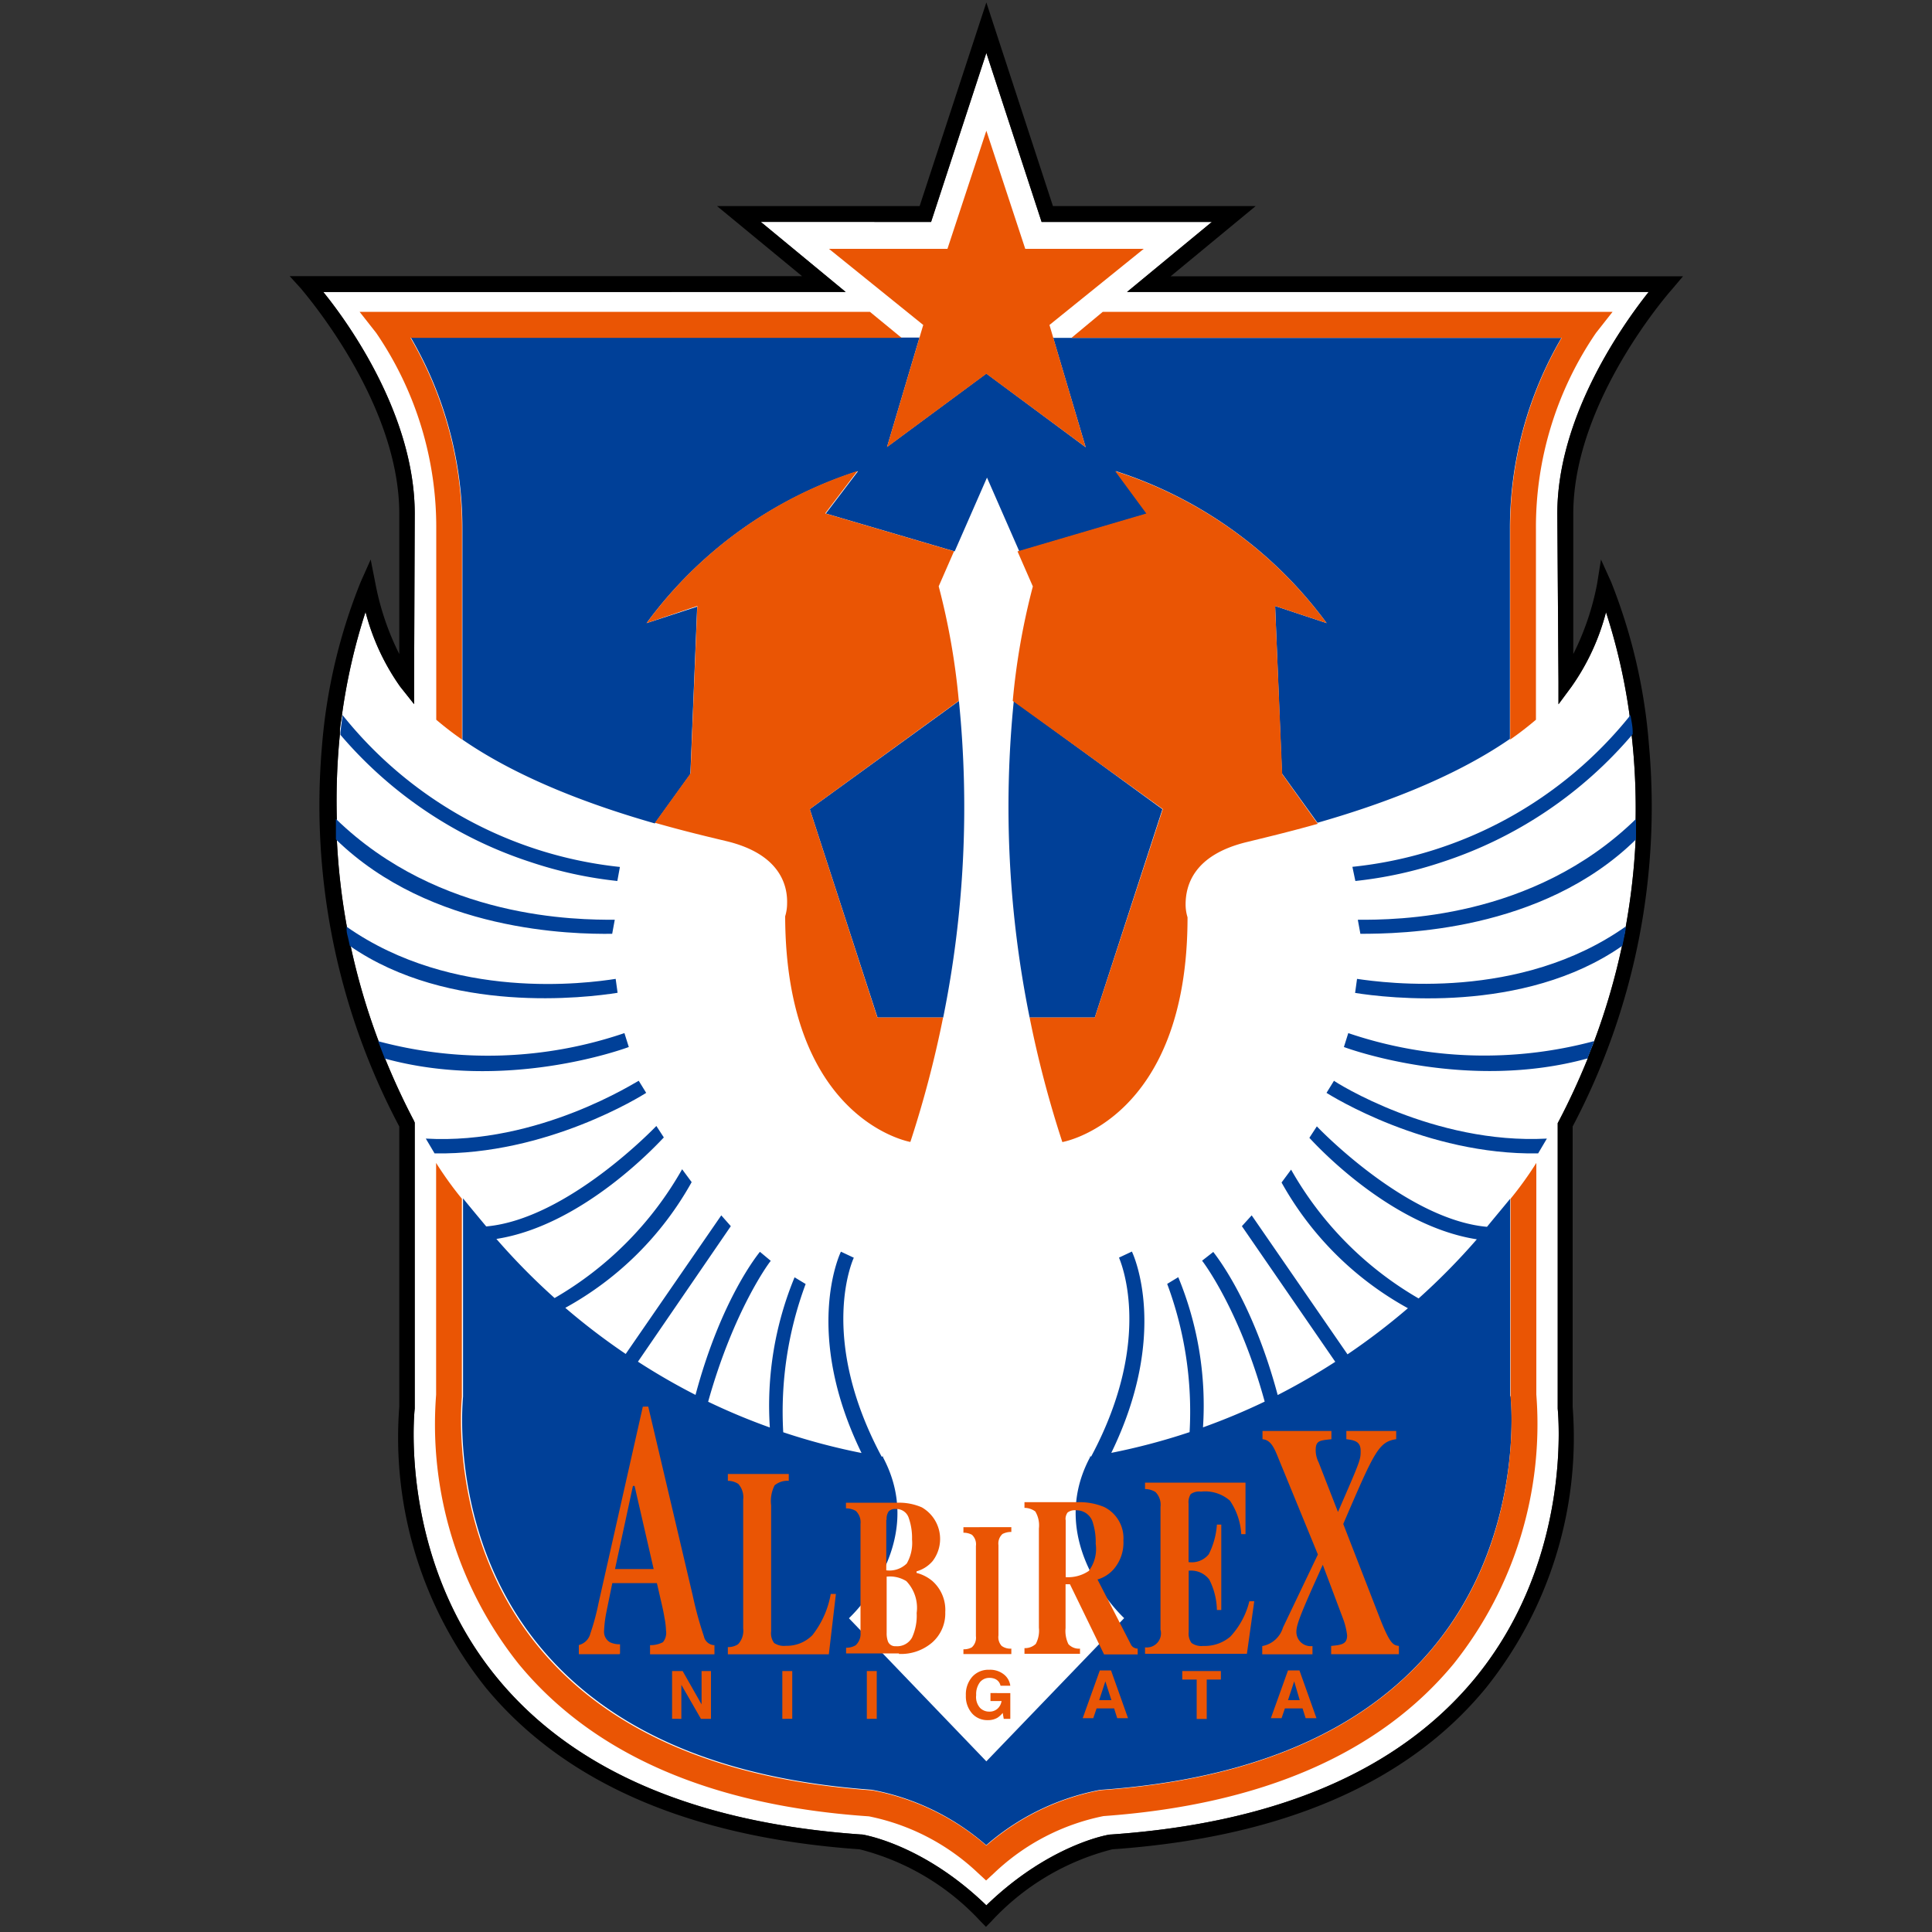 <svg id="レイヤー_1" data-name="レイヤー 1" xmlns="http://www.w3.org/2000/svg" viewBox="0 0 150 150"><rect x="0" y="0" width="150" height="150" fill="#333333" stroke="none"/><defs><style>.cls-1{fill:#fff;}.cls-2{fill:#004098;}.cls-3{fill:#ea5504;}</style></defs><title>名称未設定-17</title><path class="cls-1" d="M120.91,39.88L121,52.95v1.73L122,53.33a17.75,17.75,0,0,0,2.69-5.8,46.39,46.39,0,0,1,1.83,8h0v0.11c0.06,0.4.11,0.81,0.16,1.23l0,0.2h0a51.64,51.64,0,0,1,.31,6.54h0s0,0.07,0,.11q0,0.66,0,1.33s0,0.1,0,.15h0a51.34,51.34,0,0,1-.77,6.76h0l-0.05.26c0,0.25-.1.51-0.15,0.77s-0.06.31-.09,0.46h0a51.91,51.91,0,0,1-2.17,7.42h0c-0.1.28-.22,0.56-0.33,0.84l-0.17.43,0,0.07h0c-0.65,1.6-1.39,3.22-2.25,4.86l-0.07.13v22.16c0,0.12,1.27,11.63-6.47,21-5.9,7.12-15.4,11.18-28.21,12.07H86.22c-0.2,0-4.8.81-9.64,5.5h0c-4.85-4.7-9.45-5.47-9.64-5.5H66.88c-12.82-.89-22.31-4.95-28.21-12.07-7.74-9.34-6.49-20.86-6.47-21V87.16L32.13,87c-0.86-1.64-1.6-3.26-2.25-4.86h0l0-.07-0.17-.43c-0.11-.28-0.22-0.56-0.33-0.84h0a51.89,51.89,0,0,1-2.17-7.42h0c0-.16-0.06-0.31-0.09-0.46s-0.1-.51-0.15-0.77l-0.05-.26h0a51.42,51.42,0,0,1-.77-6.76h0s0-.1,0-0.15q0-.67,0-1.33s0-.07,0-0.11h0A51.69,51.69,0,0,1,26.39,57h0l0-.2c0-.42.1-0.83,0.16-1.23V55.51h0a46.34,46.34,0,0,1,1.83-8,17.74,17.74,0,0,0,2.69,5.8l1.08,1.36V52.95l0.05-13.07c0-7.52-5-14.63-7.1-17.21H65.66l-6.59-5.44H72.29L76.58,4.11l4.29,13.12H94.09L87.5,22.67H128C125.95,25.25,120.91,32.36,120.91,39.88Z"/><path d="M130.67,21.45H90.89L97.49,16H81.75L76.58,0.19,71.4,16H55.67l6.6,5.44H22.49l0.91,1C23.47,22.57,31,31.11,31,39.88c0,0,0,7.19,0,10.9a20.79,20.79,0,0,1-1.85-5.46l-0.37-1.88L28,45.19A43.21,43.21,0,0,0,25,57.9,53.23,53.23,0,0,0,31,87.46v21.76a31.12,31.12,0,0,0,6.74,21.84c6.12,7.39,15.89,11.6,29,12.52a19.22,19.22,0,0,1,9.38,5.58l0.43,0.44h0l0.43-.44a19.22,19.22,0,0,1,9.38-5.58c13.16-.92,22.93-5.13,29-12.52a31.12,31.12,0,0,0,6.74-21.84V87.46a53.23,53.23,0,0,0,5.93-29.56,43.21,43.21,0,0,0-2.94-12.71l-0.79-1.75L124,45.32a20.78,20.78,0,0,1-1.85,5.46c0-3.71,0-10.91,0-10.9,0-8.77,7.56-17.3,7.64-17.39Zm-9.76,18.42L121,52.95v1.73L122,53.33a17.75,17.75,0,0,0,2.69-5.8,46.39,46.39,0,0,1,1.83,8h0v0.11c0.06,0.4.11,0.81,0.16,1.23l0,0.2h0a51.64,51.64,0,0,1,.31,6.54h0s0,0.07,0,.11q0,0.66,0,1.33s0,0.1,0,.15h0a51.34,51.34,0,0,1-.77,6.76h0l-0.05.26c0,0.25-.1.51-0.15,0.77s-0.06.31-.09,0.46h0a51.91,51.91,0,0,1-2.17,7.42h0c-0.1.28-.22,0.56-0.33,0.84l-0.17.43,0,0.07h0c-0.65,1.6-1.39,3.22-2.25,4.86l-0.07.13v22.16c0,0.12,1.27,11.63-6.47,21-5.9,7.12-15.4,11.18-28.21,12.07H86.22c-0.2,0-4.8.81-9.64,5.5h0c-4.85-4.7-9.45-5.47-9.64-5.5H66.88c-12.82-.89-22.31-4.95-28.21-12.07-7.74-9.34-6.49-20.86-6.47-21V87.16L32.13,87c-0.86-1.64-1.6-3.26-2.25-4.86h0l0-.07-0.17-.43c-0.11-.28-0.22-0.56-0.33-0.84h0a51.89,51.89,0,0,1-2.17-7.42h0c0-.16-0.06-0.31-0.09-0.46s-0.1-.51-0.15-0.77l-0.05-.26h0a51.42,51.42,0,0,1-.77-6.76h0s0-.1,0-0.15q0-.67,0-1.33s0-.07,0-0.11h0A51.69,51.69,0,0,1,26.39,57h0l0-.2c0-.42.1-0.83,0.16-1.23V55.51h0a46.34,46.34,0,0,1,1.83-8,17.74,17.74,0,0,0,2.69,5.8l1.08,1.36V52.95l0.05-13.07c0-7.52-5-14.63-7.1-17.21H65.66l-6.59-5.44H72.29L76.58,4.11l4.29,13.12H94.09L87.5,22.67H128C125.95,25.25,120.91,32.36,120.91,39.88Z"/><path class="cls-2" d="M68.13,79h5.1a82.33,82.33,0,0,0,1.22-24.58L62.87,62.82Z"/><path class="cls-2" d="M35.9,57.42c4.58,3.16,10.4,5.21,14.94,6.51l2.76-3.83,0.53-13L50.2,48.38a32.72,32.72,0,0,1,16.42-11.8l-2.5,3.29,10,2.94h0l2.51-5.73,2.51,5.73h0l10-2.94-2.5-3.29A32.72,32.72,0,0,1,103,48.38L99,47.05l0.53,13,2.76,3.83c4.54-1.3,10.36-3.35,14.94-6.51V41.1a29.3,29.3,0,0,1,4-14.87H81.77l2.52,8.49L76.58,29l-7.71,5.7,2.52-8.49H31.9a29.3,29.3,0,0,1,4,14.87V57.42Z"/><path class="cls-2" d="M41.16,66.92a31.74,31.74,0,0,0,6.77,1.48l0.2-1.09a31.83,31.83,0,0,1-21.54-11.8v0.11c-0.06.4-.11,0.81-0.16,1.23l0,0.2A32.68,32.68,0,0,0,41.16,66.92Z"/><path class="cls-2" d="M47.53,72.5l0.2-1.09c-2.87,0-13.59,0-21.65-7.83,0,0,0,.07,0,0.11q0,0.66,0,1.33s0,0.1,0,.15C33.46,72.36,44.48,72.54,47.53,72.5Z"/><path class="cls-2" d="M47.95,77.08L47.8,76c-2.2.34-12.62,1.75-20.89-4.05l0,0.25c0,0.25.1,0.51,0.15,0.77l0.1,0.47C34.86,78.78,45.57,77.46,47.95,77.08Z"/><path class="cls-2" d="M48.82,81.29l-0.34-1.08a32.89,32.89,0,0,1-19.12.63l0.32,0.84,0.17,0.43,0,0.07C39.26,84.77,48.42,81.44,48.82,81.29Z"/><path class="cls-2" d="M49.59,83.91c-0.08,0-7.74,5-16.53,4.49l0.68,1.15c8.73,0.14,16.1-4.49,16.43-4.7Z"/><path class="cls-2" d="M79.94,79H85l5.25-16.17L78.71,54.42A82.32,82.32,0,0,0,79.94,79Z"/><path class="cls-2" d="M117.25,108.4V93.07c-0.58.71-1.18,1.42-1.8,2.18-6.3-.56-13.15-7.73-13.21-7.8l-0.58.89c0.29,0.31,6.17,6.82,13,7.88a51.57,51.57,0,0,1-4.52,4.59,26.8,26.8,0,0,1-9.9-10l-0.74,1a25,25,0,0,0,9.81,9.76,51.35,51.35,0,0,1-4.69,3.58L97.18,94.36l-0.76.84,7.25,10.53a50.66,50.66,0,0,1-4.47,2.58c-2-7.48-4.9-10.95-5-11.11l-0.87.68,0.06,0.08s2.84,3.71,4.8,10.86a50,50,0,0,1-4.79,2,26.06,26.06,0,0,0-1.92-11.66l-0.86.52a28.43,28.43,0,0,1,1.74,11.51,49.66,49.66,0,0,1-6.08,1.61c4.52-9.28,1.73-15.36,1.6-15.63l-1,.47h0c0,0.06,2.84,6.09-2.16,15.44H84.63c0-.06.06-0.12,0,0l0,0.06c-3.6,6.76,2.65,12.49,2.65,12.49L76.58,136.75,65.91,125.64s6.25-5.72,2.65-12.49l0-.06c-0.07-.12,0-0.06,0,0H68.45c-5-9.35-2.19-15.38-2.16-15.44h0l-1-.47c-0.13.26-2.92,6.35,1.6,15.63a49.67,49.67,0,0,1-6.08-1.61,28.43,28.43,0,0,1,1.74-11.51l-0.86-.52a26.07,26.07,0,0,0-1.92,11.66,50,50,0,0,1-4.79-2c2-7.15,4.77-10.83,4.8-10.86l0.06-.08L59,97.19c-0.12.16-3,3.63-5,11.11a50.68,50.68,0,0,1-4.47-2.58L56.74,95.2,56,94.36l-7.42,10.76a51.3,51.3,0,0,1-4.69-3.58,25,25,0,0,0,9.81-9.76l-0.74-1a26.79,26.79,0,0,1-9.9,10,51.57,51.57,0,0,1-4.52-4.59c6.81-1.06,12.69-7.57,13-7.88l-0.58-.89c-0.07.07-6.91,7.24-13.21,7.8-0.63-.76-1.22-1.46-1.8-2.18v15.39c0,0.11-1.18,10.81,6,19.45,5.4,6.52,14.08,10.25,25.79,11.08H67.7a18.76,18.76,0,0,1,8.87,4.3,18.76,18.76,0,0,1,8.87-4.3H85.5c11.71-.83,20.39-4.56,25.79-11.08,7.15-8.64,6-19.34,6-19.45V108.4Z"/><path class="cls-2" d="M105.23,68.4A31.75,31.75,0,0,0,112,66.92,32.68,32.68,0,0,0,126.76,57l0-.2c0-.42-0.1-0.83-0.16-1.23V55.51A31.83,31.83,0,0,1,105,67.3Z"/><path class="cls-2" d="M105.42,71.41l0.2,1.09c3.05,0,14.07-.13,21.4-7.33,0,0,0-.1,0-0.15q0-.67,0-1.33s0-.07,0-0.11C119,71.41,108.3,71.42,105.42,71.41Z"/><path class="cls-2" d="M105.36,76l-0.15,1.09c2.38,0.38,13.08,1.7,20.75-3.66l0.1-.47c0.05-.26.1-0.51,0.15-0.77l0-.25C118,77.73,107.56,76.32,105.36,76Z"/><path class="cls-2" d="M104.68,80.21l-0.34,1.08c0.4,0.15,9.56,3.47,18.94.88l0-.07,0.17-.43,0.32-.84A32.89,32.89,0,0,1,104.68,80.21Z"/><path class="cls-2" d="M103.57,83.91l-0.58.94c0.34,0.21,7.71,4.84,16.43,4.7l0.68-1.15C111.31,88.87,103.65,84,103.57,83.91Z"/><path class="cls-3" d="M52.9,133.45v-2.64l1.52,2.64H55.2v-3.71H54.47v2.59L53,129.74H52.18v3.71H52.9Z"/><path class="cls-3" d="M61.51,129.74v3.71H60.74v-3.71h0.77Z"/><path class="cls-3" d="M68.07,129.74v3.71H67.3v-3.71h0.77Z"/><path class="cls-3" d="M77.94,130a1.72,1.72,0,0,0-1.14-.36,1.69,1.69,0,0,0-1.31.54,2.06,2.06,0,0,0-.5,1.45,2,2,0,0,0,.49,1.41,1.57,1.57,0,0,0,1.21.51,1.42,1.42,0,0,0,.76-0.19,1.8,1.8,0,0,0,.4-0.37l0.08,0.46h0.51v-2H76.9v0.62h0.86a1,1,0,0,1-.31.59,0.92,0.92,0,0,1-.64.23,1,1,0,0,1-.71-0.28,1.27,1.27,0,0,1-.31-1,1.54,1.54,0,0,1,.29-1,0.92,0.92,0,0,1,.74-0.34,1.07,1.07,0,0,1,.43.08,0.73,0.73,0,0,1,.43.53h0.76A1.34,1.34,0,0,0,77.94,130Z"/><path class="cls-3" d="M86.29,132H85.34l0.48-1.46Zm-1.41,1.4,0.26-.76H86.5l0.24,0.76h0.84l-1.32-3.71H85.39l-1.33,3.71h0.81Z"/><path class="cls-3" d="M91.79,129.74h3v0.66H93.69v3.06H92.91v-3.06H91.79v-0.66Z"/><path class="cls-3" d="M100.91,132H100l0.48-1.46Zm-1.41,1.4,0.26-.76h1.37l0.24,0.76h0.84l-1.32-3.71H100l-1.33,3.71h0.81Z"/><path class="cls-3" d="M49.14,115.37h0.13l1.48,6.45h-3Zm-1,13v-0.71a1.73,1.73,0,0,1-.79-0.16,0.94,0.94,0,0,1-.45-0.87,9.49,9.49,0,0,1,.2-1.56q0.1-.5.44-2.16H51l0.39,1.69q0.13,0.56.2,1a6.18,6.18,0,0,1,.12,1,1.15,1.15,0,0,1-.24.9,2.11,2.11,0,0,1-1,.23v0.71h5v-0.71a0.86,0.86,0,0,1-.82-0.69,28.44,28.44,0,0,1-.87-3.18l-3.45-14.65H49.91l-3.44,15.26a18.38,18.38,0,0,1-.63,2.34,1.23,1.23,0,0,1-.9.91v0.71h3.16Z"/><path class="cls-3" d="M56.51,128.41v-0.53a1.4,1.4,0,0,0,.79-0.22,1.52,1.52,0,0,0,.4-1.23v-10a1.54,1.54,0,0,0-.38-1.22,1.49,1.49,0,0,0-.81-0.24v-0.53h4.73v0.53a1.56,1.56,0,0,0-1.1.35,2.72,2.72,0,0,0-.27,1.55v9.78a1.28,1.28,0,0,0,.23.91,1.37,1.37,0,0,0,.92.22,2.8,2.8,0,0,0,2.05-.82,7.17,7.17,0,0,0,1.43-3.21h0.4l-0.55,4.69H56.51Z"/><path class="cls-3" d="M78.52,128.4V128a1.16,1.16,0,0,1-.75-0.21,1,1,0,0,1-.25-0.82v-7a1,1,0,0,1,.31-0.87,1.45,1.45,0,0,1,.69-0.16v-0.37H74.8V119a1.34,1.34,0,0,1,.66.16,1,1,0,0,1,.31.87v7a1,1,0,0,1-.32.87,1.26,1.26,0,0,1-.65.15v0.37h3.72Z"/><path class="cls-3" d="M96.81,128.4H88.9v-0.5a1.1,1.1,0,0,0,1.2-1.38V117a1.4,1.4,0,0,0-.39-1.16,1.54,1.54,0,0,0-.81-0.23v-0.5h7.8v4H96.37a5.11,5.11,0,0,0-.88-2.6,2.92,2.92,0,0,0-2.25-.7,1.12,1.12,0,0,0-.79.19,1.16,1.16,0,0,0-.17.74v4.54a1.7,1.7,0,0,0,1.57-.61,6,6,0,0,0,.63-2.3h0.34V125H94.48a5.46,5.46,0,0,0-.59-2.36,1.77,1.77,0,0,0-1.6-.69v4.76a1.22,1.22,0,0,0,.22.85,1.31,1.31,0,0,0,.91.23,3.06,3.06,0,0,0,2.11-.73A6.2,6.2,0,0,0,97,124.32h0.38Z"/><path class="cls-3" d="M68.84,118a1,1,0,0,1,.16-0.66,0.7,0.7,0,0,1,.55-0.18,1,1,0,0,1,1,.68,4.66,4.66,0,0,1,.26,1.68,3.19,3.19,0,0,1-.41,1.87,1.92,1.92,0,0,1-1.59.53V118Zm0.95,10.41a3.7,3.7,0,0,0,2.6-.9,3,3,0,0,0,1-2.34,3,3,0,0,0-1-2.42,3.11,3.11,0,0,0-1.23-.63V122a2.55,2.55,0,0,0,1.25-.8,2.83,2.83,0,0,0-.84-4.17,4.42,4.42,0,0,0-1.89-.36H65.68v0.44a1.52,1.52,0,0,1,.77.2,1.22,1.22,0,0,1,.36,1v8.43a1.2,1.2,0,0,1-.38,1,1.42,1.42,0,0,1-.74.19v0.44h4.11Zm-0.95-6a2.41,2.41,0,0,1,1.53.35,3,3,0,0,1,.8,2.47,4.08,4.08,0,0,1-.36,1.91,1.32,1.32,0,0,1-1.27.67,0.59,0.59,0,0,1-.6-0.37,1.84,1.84,0,0,1-.1-0.67v-4.36Z"/><path class="cls-3" d="M82.73,118a0.85,0.85,0,0,1,.16-0.57,0.92,0.92,0,0,1,.67-0.17,1.31,1.31,0,0,1,1.3,1,5,5,0,0,1,.21,1.6,2.84,2.84,0,0,1-.54,2.11,2.88,2.88,0,0,1-1.79.48V118Zm1.12,10.44V128a1.11,1.11,0,0,1-.9-0.35,2.34,2.34,0,0,1-.22-1.24V123h0.34l2.65,5.45h2.61V128A0.76,0.76,0,0,1,88,127.9a0.61,0.61,0,0,1-.22-0.27l-2.57-5a2.66,2.66,0,0,0,1.24-.78,3.14,3.14,0,0,0,.77-2.24A2.7,2.7,0,0,0,85.72,117a5,5,0,0,0-2.07-.37H79.54v0.44a1.42,1.42,0,0,1,.84.28,2.1,2.1,0,0,1,.28,1.32v7.7a2.2,2.2,0,0,1-.24,1.26,1.21,1.21,0,0,1-.88.33v0.44h4.31Z"/><path class="cls-3" d="M108.44,111.73c-1.41.21-1.7,0.9-4.15,6.59l2.82,7.26c0.82,2.1,1.07,2.15,1.5,2.21v0.64h-5.26v-0.64c0.8-.08,1.24-0.13,1.24-0.82a5.49,5.49,0,0,0-.33-1.33l-1.56-4.15-0.59,1.31c-1.28,2.85-1.46,3.44-1.46,3.92a1.11,1.11,0,0,0,1.25,1.08v0.64H98v-0.64a2.06,2.06,0,0,0,1.61-1.44l2.71-5.67-3.06-7.46c-0.32-.8-0.59-1.44-1.24-1.49v-0.64h5.35v0.64c-0.91.1-1.22,0.1-1.22,0.85a2.12,2.12,0,0,0,.23.95l1.5,3.85c1.76-4.05,1.76-4.05,1.76-4.75s-0.43-.82-1.11-0.9v-0.64h3.87v0.64Z"/><polygon class="cls-3" points="81.48 25.23 88.8 19.32 79.6 19.32 76.58 10.15 73.56 19.32 64.36 19.32 71.68 25.23 68.86 34.72 76.58 29.02 84.29 34.72 81.48 25.23"/><path class="cls-3" d="M119.28,108.34V90.29a28.06,28.06,0,0,1-2,2.78v15.39c0,0.11,1.18,10.81-6,19.45-5.4,6.52-14.08,10.25-25.79,11.08H85.45a18.76,18.76,0,0,0-8.87,4.3A18.76,18.76,0,0,0,67.7,139H67.65c-11.71-.83-20.39-4.56-25.79-11.08-7.15-8.64-6-19.34-6-19.45V93.07a28.17,28.17,0,0,1-2-2.78v18a29.86,29.86,0,0,0,6.41,20.9c5.76,7,14.91,11,27.19,11.83h0a17.23,17.23,0,0,1,8.45,4.38l0.65,0.6,0.65-.6A17.23,17.23,0,0,1,85.68,141h0c12.28-.88,21.43-4.86,27.19-11.83a29.86,29.86,0,0,0,6.41-20.9v0.06Z"/><path class="cls-3" d="M50.2,48.38l3.94-1.33-0.53,13-2.76,3.83c2.27,0.65,4.22,1.11,5.52,1.42,4.2,1,4.78,3.44,4.74,4.84a3.38,3.38,0,0,1-.15,1C61,87,70.68,88.66,70.68,88.66A84,84,0,0,0,73.22,79h-5.1L62.87,62.82l11.57-8.41a54.09,54.09,0,0,0-1.56-8.89l1.19-2.72h0l-10-2.94,2.5-3.29A32.72,32.72,0,0,0,50.2,48.38Z"/><path class="cls-3" d="M90.28,62.82L85,79H79.94a83.93,83.93,0,0,0,2.54,9.67S92.2,87,92.2,71.22a3.38,3.38,0,0,1-.15-1c0-1.39.54-3.82,4.74-4.84,1.3-.32,3.25-0.78,5.52-1.42L99.55,60.1,99,47.05,103,48.38a32.72,32.72,0,0,0-16.42-11.8L89,39.87l-10,2.94h0l1.19,2.72a54.13,54.13,0,0,0-1.56,8.89Z"/><path class="cls-3" d="M83.19,26.23h38.06a29.3,29.3,0,0,0-4,14.87V57.42a25.29,25.29,0,0,0,2-1.54V41.1a26.71,26.71,0,0,1,4.66-15.25l1.29-1.64H85.62Z"/><path class="cls-3" d="M67.54,24.21H27.92l1.29,1.64A26.71,26.71,0,0,1,33.87,41.1V55.88a25.35,25.35,0,0,0,2,1.54V41.1a29.3,29.3,0,0,0-4-14.87H70Z"/></svg>
